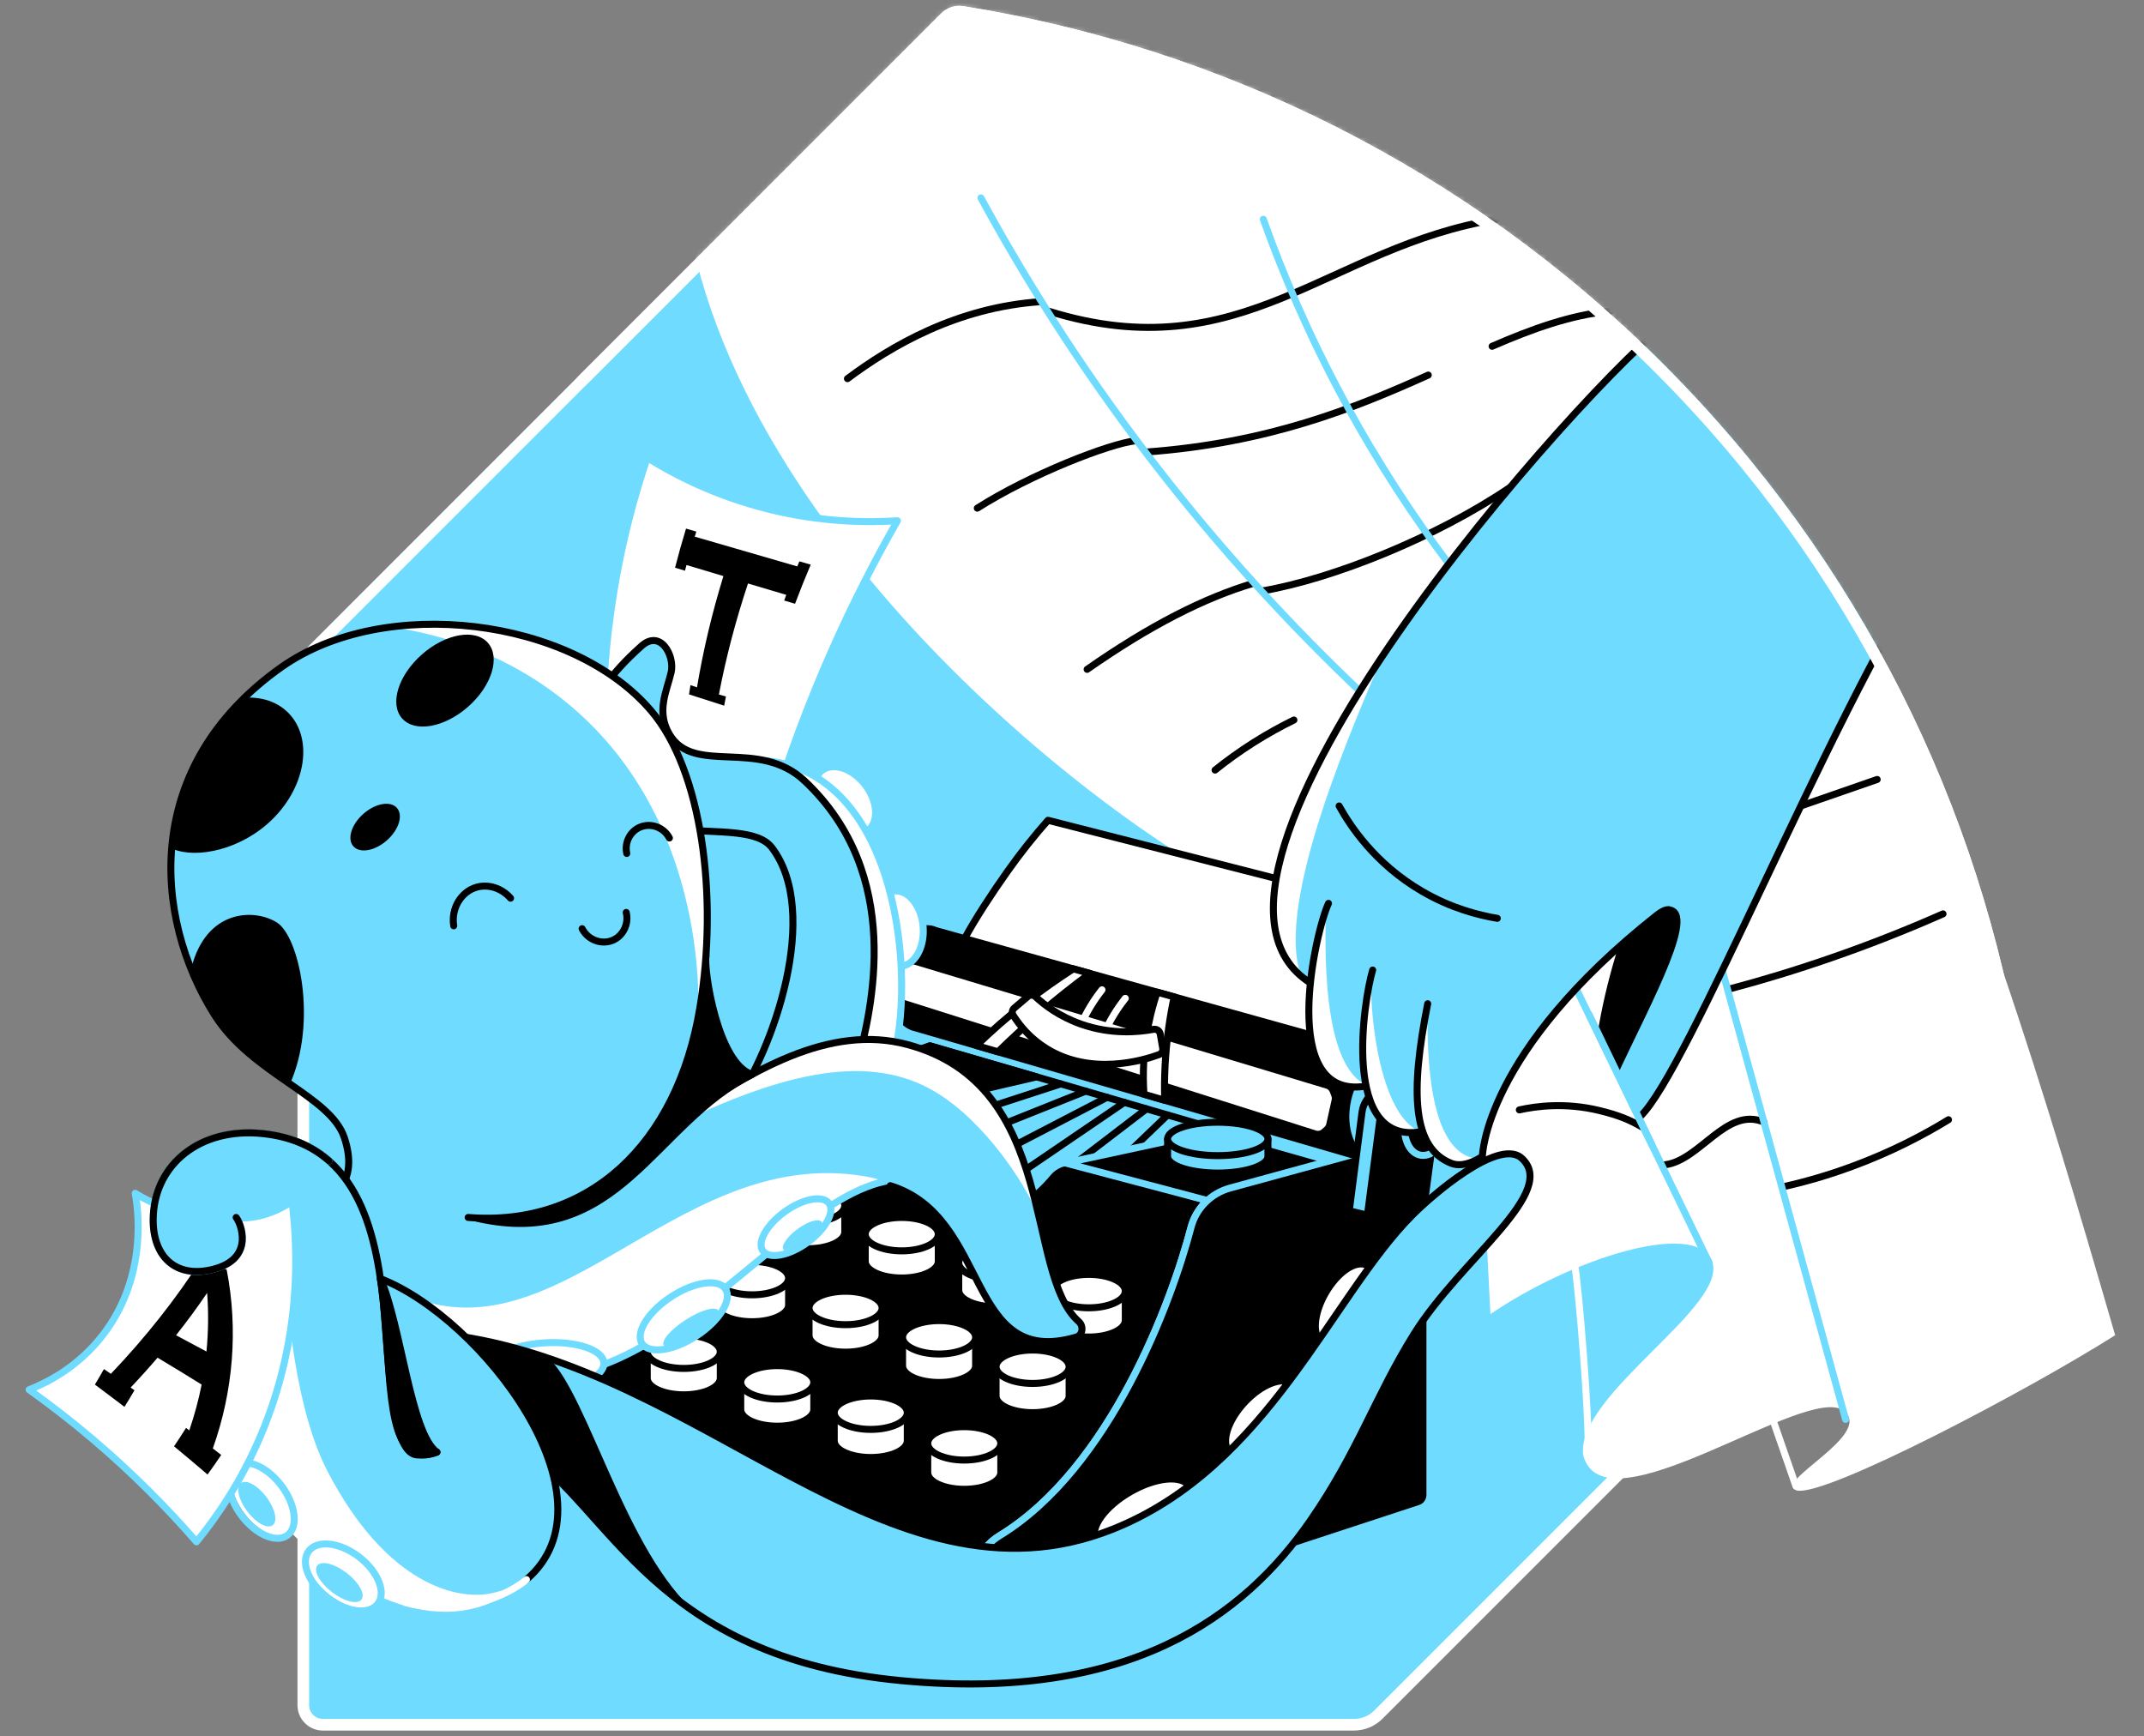 <svg width="368" height="298" viewBox="0 0 368 298" fill="none" xmlns="http://www.w3.org/2000/svg">
<rect x="0" y="0" width="368" height="298" fill="#808080" stroke="none"/>
<path d="M346.011 182.868C338.988 139.046 318.583 96.993 284.825 63.234C251.067 29.476 209.017 9.072 165.191 2.042C164.122 1.871 163.038 2.231 162.269 2.996L53.793 111.475C52.678 112.583 52.06 114.094 52.06 115.663V292.644C52.063 294.5 53.559 296 55.416 296H232.396C233.966 296 235.473 295.374 236.584 294.263L345.06 185.787C345.825 185.022 346.182 183.934 346.011 182.865V182.868Z" fill="#6EDBFF" stroke="white" stroke-width="2" stroke-linecap="round" stroke-linejoin="round"/>
<mask id="mask0_9235_3734" style="mask-type:alpha" maskUnits="userSpaceOnUse" x="51" y="1" width="314" height="296">
<path d="M360.5 234.5C375.5 234.5 336 132.5 329.303 127.335C318.757 104.1 303.929 82.339 284.825 63.234C251.067 29.476 209.017 9.072 165.191 2.042C164.122 1.871 163.038 2.231 162.269 2.996L53.793 111.475C52.678 112.583 52.06 114.094 52.06 115.663V292.644C52.063 294.5 53.559 296 55.416 296H232.396C233.966 296 235.473 295.374 236.584 294.263L352.188 271.905L359.307 258.215C360.073 257.449 360.5 234.5 360.5 234.5Z" fill="#D9D9D9" stroke="white" stroke-width="1.2" stroke-linecap="round" stroke-linejoin="round"/>
</mask>
<g mask="url(#mask0_9235_3734)">
<path d="M117.419 33.678C125.144 94.87 197.967 147.963 218.567 155.035C230.526 169.511 242.485 183.987 254.44 198.459L255.821 225.526C269.776 216.014 290.638 209.404 293.767 216.234C297.276 223.904 270.566 239.177 271.726 249.671C275.232 263.476 310.239 237.167 316.489 242.138C321.68 246.266 303.943 254.453 308.417 255.802C313.43 256.876 347.887 238.75 363.052 229.151C355.903 204.615 339.379 146.467 321.942 112.625C328.011 100.614 345.287 63.252 335.471 39.404C327.507 20.052 306.404 1.259 258.547 -8.26L136.302 -32.569L113.353 34.915L117.419 33.678V33.678Z" fill="white"/>
<path d="M180.051 53.422C213.257 63.724 227.939 42.302 256.999 37.625" stroke="black" stroke-width="1.2" stroke-linecap="round" stroke-linejoin="round"/>
<path d="M145.458 64.986C152.952 59.379 164.226 52.751 178.646 51.769" stroke="black" stroke-width="1.2" stroke-linecap="round" stroke-linejoin="round"/>
<path d="M196.708 77.581C217.749 76.05 232.533 70.044 245.152 64.367" stroke="black" stroke-width="1.2" stroke-linecap="round" stroke-linejoin="round"/>
<path d="M167.743 87.212C176.835 81.416 190.454 76.113 194.981 75.634" stroke="black" stroke-width="1.2" stroke-linecap="round" stroke-linejoin="round"/>
<path d="M216.676 101.418C228.778 99.327 246.421 92.29 259.212 83.628" stroke="black" stroke-width="1.2" stroke-linecap="round" stroke-linejoin="round"/>
<path d="M186.595 114.877C197.362 107.347 206.731 102.597 215.138 100.101" stroke="black" stroke-width="1.2" stroke-linecap="round" stroke-linejoin="round"/>
<path d="M306.271 203.626C309.889 202.811 313.703 201.731 317.968 200.155C324.533 197.732 330.031 194.866 334.446 192.167" stroke="black" stroke-width="1.2" stroke-linecap="round" stroke-linejoin="round"/>
<path d="M285.765 199.896C291.76 199.203 296.319 189.863 302.754 192.569" stroke="black" stroke-width="1.2" stroke-linecap="round" stroke-linejoin="round"/>
<path d="M260.781 190.479C263.63 189.849 268.619 189.164 274.495 190.583C277.917 191.412 279.833 192.247 281.787 193.39" stroke="black" stroke-width="1.2" stroke-linecap="round" stroke-linejoin="round"/>
<path d="M333.506 156.839C327.675 159.415 321.285 161.971 314.36 164.372C308.127 166.532 302.397 168.259 296.776 169.749" stroke="black" stroke-width="1.2" stroke-linecap="round" stroke-linejoin="round"/>
<path d="M136.065 191.331L127.144 190.464L159.608 179.484L230.354 200.06L209.02 208.939L164.408 211.806L152.645 205.356L136.065 191.331Z" fill="#6EDBFF" stroke="black" stroke-width="1.2" stroke-linecap="round" stroke-linejoin="round"/>
<path d="M160.804 203.501L190.014 188.329" stroke="black" stroke-width="1.2" stroke-linecap="round" stroke-linejoin="round"/>
<path d="M153.058 200.574L186.358 187.266" stroke="black" stroke-width="1.2" stroke-linecap="round" stroke-linejoin="round"/>
<path d="M152.499 195.645L182.069 186.018" stroke="black" stroke-width="1.2" stroke-linecap="round" stroke-linejoin="round"/>
<path d="M151.764 190.912L177.926 184.812L159.609 179.484L151.764 182.403V190.912Z" fill="black" stroke="black" stroke-width="1.2" stroke-linecap="round" stroke-linejoin="round"/>
<path d="M166.988 206.902L192.989 189.192" stroke="black" stroke-width="1.2" stroke-linecap="round" stroke-linejoin="round"/>
<path d="M172.256 209.072L196.789 190.3" stroke="black" stroke-width="1.2" stroke-linecap="round" stroke-linejoin="round"/>
<path d="M200.411 191.353L190.015 201.326" stroke="black" stroke-width="1.2" stroke-linecap="round" stroke-linejoin="round"/>
<path d="M233.903 180.089V154.567L179.876 140.776C177.629 143.318 175.269 146.237 172.923 149.554C170.204 153.396 167.376 157.71 165.568 161.079" fill="white"/>
<path d="M233.903 180.089V154.567L179.876 140.776C177.629 143.318 175.269 146.237 172.923 149.554C170.204 153.396 167.376 157.71 165.568 161.079" stroke="black" stroke-width="1.2" stroke-linecap="round" stroke-linejoin="round"/>
<path d="M171.55 263.57C190.517 252.02 201.075 223.481 204.423 210.659C204.895 208.845 205.888 207.251 207.234 206.034L185.351 199.626C183.358 199.043 181.208 199.7 179.876 201.294C174.224 208.048 166.705 210.344 159.947 206.558C154.365 203.43 153.718 197.557 154.057 190.468C142.511 187.087 138.491 186.157 127.147 190.468L91.966 239.582L167.453 268.772C168.145 266.636 169.578 264.776 171.55 263.573V263.57Z" fill="black" stroke="#6EDBFF" stroke-width="1.2" stroke-linecap="round" stroke-linejoin="round"/>
<path d="M161.447 247.71H159.241V252.726C159.241 254.31 162.048 255.593 165.509 255.593C168.97 255.593 171.777 254.31 171.777 252.726V247.71H161.447Z" fill="white" stroke="black" stroke-width="1.2" stroke-linecap="round" stroke-linejoin="round"/>
<path d="M152.645 241.894L143.192 242.446V247.27C143.192 248.854 145.999 250.136 149.46 250.136C152.921 250.136 155.728 248.854 155.728 247.27V242.446L152.645 241.894Z" fill="white" stroke="black" stroke-width="1.2" stroke-linecap="round" stroke-linejoin="round"/>
<path d="M127.144 237.233V241.893C127.144 243.477 129.951 244.76 133.411 244.76C136.872 244.76 139.679 243.477 139.679 241.893V237.233H127.144Z" fill="white" stroke="black" stroke-width="1.2" stroke-linecap="round" stroke-linejoin="round"/>
<path d="M118.572 232.165L111.095 231.979V236.513C111.095 238.097 113.902 239.38 117.363 239.38C120.823 239.38 123.63 238.097 123.63 236.513V231.979L118.572 232.165Z" fill="white" stroke="black" stroke-width="1.2" stroke-linecap="round" stroke-linejoin="round"/>
<path d="M165.509 250.577C168.971 250.577 171.777 249.293 171.777 247.71C171.777 246.127 168.971 244.844 165.509 244.844C162.047 244.844 159.241 246.127 159.241 247.71C159.241 249.293 162.047 250.577 165.509 250.577Z" fill="white" stroke="black" stroke-width="1.2" stroke-linecap="round" stroke-linejoin="round"/>
<path d="M149.46 245.312C152.922 245.312 155.728 244.029 155.728 242.446C155.728 240.862 152.922 239.579 149.46 239.579C145.999 239.579 143.192 240.862 143.192 242.446C143.192 244.029 145.999 245.312 149.46 245.312Z" fill="white" stroke="black" stroke-width="1.2" stroke-linecap="round" stroke-linejoin="round"/>
<path d="M133.411 240.1C136.873 240.1 139.679 238.817 139.679 237.234C139.679 235.651 136.873 234.367 133.411 234.367C129.95 234.367 127.144 235.651 127.144 237.234C127.144 238.817 129.95 240.1 133.411 240.1Z" fill="white" stroke="black" stroke-width="1.2" stroke-linecap="round" stroke-linejoin="round"/>
<path d="M117.363 234.849C120.824 234.849 123.63 233.566 123.63 231.983C123.63 230.4 120.824 229.116 117.363 229.116C113.901 229.116 111.095 230.4 111.095 231.983C111.095 233.566 113.901 234.849 117.363 234.849Z" fill="white" stroke="black" stroke-width="1.2" stroke-linecap="round" stroke-linejoin="round"/>
<path d="M173.175 234.56H170.969V239.576C170.969 241.159 173.776 242.442 177.237 242.442C180.698 242.442 183.505 241.159 183.505 239.576V234.56H173.175V234.56Z" fill="white" stroke="black" stroke-width="1.2" stroke-linecap="round" stroke-linejoin="round"/>
<path d="M164.373 229.019L154.92 229.571V234.395C154.92 235.979 157.727 237.261 161.188 237.261C164.649 237.261 167.456 235.979 167.456 234.395V229.571L164.373 229.019Z" fill="white" stroke="black" stroke-width="1.2" stroke-linecap="round" stroke-linejoin="round"/>
<path d="M138.868 224.53V229.19C138.868 230.774 141.675 232.057 145.136 232.057C148.597 232.057 151.404 230.774 151.404 229.19V224.53H138.868Z" fill="white" stroke="black" stroke-width="1.2" stroke-linecap="round" stroke-linejoin="round"/>
<path d="M130.297 219.619L122.819 219.434V223.968C122.819 225.551 125.626 226.834 129.087 226.834C132.548 226.834 135.355 225.551 135.355 223.968V219.434L130.297 219.619Z" fill="white" stroke="black" stroke-width="1.2" stroke-linecap="round" stroke-linejoin="round"/>
<path d="M177.237 237.426C180.699 237.426 183.505 236.143 183.505 234.56C183.505 232.977 180.699 231.693 177.237 231.693C173.775 231.693 170.969 232.977 170.969 234.56C170.969 236.143 173.775 237.426 177.237 237.426Z" fill="white" stroke="black" stroke-width="1.2" stroke-linecap="round" stroke-linejoin="round"/>
<path d="M161.188 232.375C164.65 232.375 167.456 231.091 167.456 229.508C167.456 227.925 164.65 226.642 161.188 226.642C157.727 226.642 154.92 227.925 154.92 229.508C154.92 231.091 157.727 232.375 161.188 232.375Z" fill="white" stroke="black" stroke-width="1.2" stroke-linecap="round" stroke-linejoin="round"/>
<path d="M145.136 227.34C148.598 227.34 151.404 226.057 151.404 224.474C151.404 222.891 148.598 221.607 145.136 221.607C141.674 221.607 138.868 222.891 138.868 224.474C138.868 226.057 141.674 227.34 145.136 227.34Z" fill="white" stroke="black" stroke-width="1.2" stroke-linecap="round" stroke-linejoin="round"/>
<path d="M129.087 222.216C132.549 222.216 135.355 220.933 135.355 219.35C135.355 217.767 132.549 216.483 129.087 216.483C125.626 216.483 122.819 217.767 122.819 219.35C122.819 220.933 125.626 222.216 129.087 222.216Z" fill="white" stroke="black" stroke-width="1.2" stroke-linecap="round" stroke-linejoin="round"/>
<path d="M182.817 221.58H180.611V226.596C180.611 228.18 183.418 229.463 186.879 229.463C190.339 229.463 193.146 228.18 193.146 226.596V221.58H182.817V221.58Z" fill="white" stroke="black" stroke-width="1.2" stroke-linecap="round" stroke-linejoin="round"/>
<path d="M174.014 216.035L164.562 216.587V221.412C164.562 222.995 167.369 224.278 170.829 224.278C174.29 224.278 177.097 222.995 177.097 221.412V216.587L174.014 216.035Z" fill="white" stroke="black" stroke-width="1.2" stroke-linecap="round" stroke-linejoin="round"/>
<path d="M148.513 211.806V216.465C148.513 218.049 151.32 219.332 154.781 219.332C158.241 219.332 161.048 218.049 161.048 216.465V211.806H148.513Z" fill="white" stroke="black" stroke-width="1.2" stroke-linecap="round" stroke-linejoin="round"/>
<path d="M139.938 207.087L132.46 206.901V211.435C132.46 213.019 135.268 214.302 138.728 214.302C142.189 214.302 144.996 213.019 144.996 211.435V206.901L139.938 207.087Z" fill="white" stroke="black" stroke-width="1.2" stroke-linecap="round" stroke-linejoin="round"/>
<path d="M186.879 224.446C190.34 224.446 193.146 223.162 193.146 221.579C193.146 219.996 190.34 218.713 186.879 218.713C183.417 218.713 180.611 219.996 180.611 221.579C180.611 223.162 183.417 224.446 186.879 224.446Z" fill="white" stroke="black" stroke-width="1.2" stroke-linecap="round" stroke-linejoin="round"/>
<path d="M170.829 219.563C174.291 219.563 177.097 218.28 177.097 216.697C177.097 215.113 174.291 213.83 170.829 213.83C167.368 213.83 164.562 215.113 164.562 216.697C164.562 218.28 167.368 219.563 170.829 219.563Z" fill="white" stroke="black" stroke-width="1.2" stroke-linecap="round" stroke-linejoin="round"/>
<path d="M154.781 214.672C158.242 214.672 161.048 213.389 161.048 211.806C161.048 210.223 158.242 208.939 154.781 208.939C151.319 208.939 148.513 210.223 148.513 211.806C148.513 213.389 151.319 214.672 154.781 214.672Z" fill="white" stroke="black" stroke-width="1.2" stroke-linecap="round" stroke-linejoin="round"/>
<path d="M138.728 209.767C142.19 209.767 144.996 208.484 144.996 206.901C144.996 205.318 142.19 204.034 138.728 204.034C135.267 204.034 132.46 205.318 132.46 206.901C132.46 208.484 135.267 209.767 138.728 209.767Z" fill="white" stroke="black" stroke-width="1.2" stroke-linecap="round" stroke-linejoin="round"/>
<path d="M207.23 206.034L182.904 199.602L209.419 193.876L228.226 199.217L207.23 206.034Z" fill="black" stroke="#6EDBFF" stroke-width="1.2" stroke-linecap="round" stroke-linejoin="round"/>
<path d="M166.988 284.062L243.778 258.851C244.767 258.526 245.435 257.603 245.435 256.565V197.666C245.435 196.079 243.925 194.925 242.394 195.345L211.128 203.895C207.846 204.794 205.287 207.366 204.427 210.656C201.078 223.478 190.521 252.021 171.553 263.567C168.718 265.294 166.991 268.377 166.991 271.695V284.055L166.988 284.062Z" fill="black" stroke="#6EDBFF" stroke-width="1.2" stroke-linecap="round" stroke-linejoin="round"/>
<path d="M235.678 199.224L238.482 181.365L160.583 159.695C160.248 159.541 159.891 159.436 159.517 159.398C156.588 159.087 153.746 162.649 153.162 167.344C152.634 171.573 154.123 175.289 156.563 176.219V176.23L156.692 176.268C156.78 176.3 156.871 176.324 156.962 176.349L235.675 199.228L235.678 199.224Z" fill="black" stroke="black" stroke-width="1.2" stroke-linecap="round" stroke-linejoin="round"/>
<path d="M154.955 165.365C154.599 168.218 152.879 170.364 151.121 170.161C149.366 169.959 148.23 167.498 148.576 164.656C148.925 161.81 150.635 159.65 152.397 159.839C154.165 160.027 155.312 162.506 154.955 165.365Z" fill="black" stroke="black" stroke-width="1.2" stroke-linecap="round" stroke-linejoin="round"/>
<path d="M243.047 191.059C242.261 196.001 238.954 199.651 235.678 199.225C232.417 198.802 230.396 194.498 231.158 189.597C231.92 184.675 235.196 180.984 238.485 181.365C241.792 181.749 243.841 186.098 243.051 191.059H243.047Z" fill="#6EDBFF" stroke="black" stroke-width="1.2" stroke-linecap="round" stroke-linejoin="round"/>
<path d="M154.005 164.04L227.771 186.241C228.25 186.384 228.635 186.741 228.816 187.209L229.086 187.905C229.201 188.205 229.225 188.531 229.159 188.845L228.236 193.005C228.163 193.334 227.988 193.634 227.74 193.858L227.299 194.257C226.869 194.645 226.268 194.774 225.719 194.599L153.337 171.643C153.113 170.549 152.924 168.937 153.208 167.028C153.382 165.836 153.694 164.83 154.008 164.036L154.005 164.04Z" fill="white" stroke="black" stroke-width="1.2" stroke-linecap="round" stroke-linejoin="round"/>
<path d="M189.147 169.871C188.518 170.668 187.853 171.598 187.207 172.657C186.529 173.769 185.997 174.821 185.574 175.768" stroke="white" stroke-width="1.2" stroke-linecap="round" stroke-linejoin="round"/>
<path d="M193.149 171.336C192.513 172.136 191.845 173.066 191.195 174.129C190.615 175.076 190.139 175.982 189.751 176.81" stroke="white" stroke-width="1.2" stroke-linecap="round" stroke-linejoin="round"/>
<path d="M167.603 179.438C170.026 177.082 172.84 174.579 176.084 172.045C178.894 169.85 181.635 167.934 184.229 166.273C185.179 166.539 186.134 166.805 187.088 167.067C184.306 169.119 181.418 171.398 178.478 173.922C175.86 176.17 173.472 178.379 171.305 180.511C170.071 180.151 168.837 179.795 167.607 179.438H167.603Z" fill="white" stroke="black" stroke-width="1.2" stroke-linecap="round" stroke-linejoin="round"/>
<path d="M198.614 170.272C198.065 171.912 197.558 173.723 197.156 175.691C196.208 180.337 196.125 184.472 196.352 187.793C197.537 188.136 198.722 188.482 199.907 188.828C199.802 185.126 199.959 180.945 200.596 176.393C200.854 174.537 201.172 172.768 201.532 171.087C200.557 170.814 199.585 170.545 198.614 170.276V170.272Z" fill="white" stroke="black" stroke-width="1.2" stroke-linecap="round" stroke-linejoin="round"/>
<path d="M176.402 171.028C176.786 170.703 177.356 170.707 177.72 171.046C179.286 172.497 181.873 174.475 185.575 175.772C190.745 177.586 195.408 177.132 197.967 176.657C198.523 176.552 199.047 176.908 199.141 177.44C199.285 178.268 199.428 179.093 199.575 179.922C199.655 180.376 199.386 180.827 198.932 180.995C196.139 182.019 187.26 184.658 179.649 179.974C176.793 178.216 174.986 175.964 173.888 174.217C173.64 173.825 173.731 173.311 174.091 173.004C174.86 172.346 175.633 171.693 176.405 171.032L176.402 171.028Z" fill="white" stroke="black" stroke-width="1.2" stroke-linecap="round" stroke-linejoin="round"/>
<path d="M243.264 191.213L246.791 184.071L243.638 183.386H243.635C243.379 183.291 243.072 183.291 242.792 183.449L236.419 187.063C234.958 187.892 233.983 189.293 233.78 190.86L231.588 207.8L234.703 208.541L235.07 207.796H241.062L243.261 191.213H243.264Z" fill="#6EDBFF" stroke="black" stroke-width="1.2" stroke-linecap="round" stroke-linejoin="round"/>
<path d="M234.707 208.541L236.923 191.569C237.129 189.999 238.108 188.598 239.576 187.766L245.98 184.148C246.644 183.774 247.473 184.256 247.379 184.962L244.222 208.537H234.707V208.541Z" fill="black" stroke="black" stroke-width="1.2" stroke-linecap="round" stroke-linejoin="round"/>
<path d="M248.49 193.286C248.004 196.302 245.97 198.533 243.953 198.274C241.943 198.015 240.702 195.38 241.177 192.377C241.656 189.367 243.677 187.119 245.701 187.364C247.728 187.609 248.98 190.262 248.49 193.286Z" fill="black" stroke="#6EDBFF" stroke-width="1.2" stroke-linecap="round" stroke-linejoin="round"/>
<path d="M200.41 195.463V198.455C200.41 200.039 204.266 201.322 209.02 201.322C213.774 201.322 217.63 200.039 217.63 198.455V195.463H200.41Z" fill="#6EDBFF" stroke="black" stroke-width="1.2" stroke-linecap="round" stroke-linejoin="round"/>
<path d="M209.02 198.33C213.775 198.33 217.63 197.046 217.63 195.463C217.63 193.88 213.775 192.597 209.02 192.597C204.265 192.597 200.41 193.88 200.41 195.463C200.41 197.046 204.265 198.33 209.02 198.33Z" fill="#6EDBFF" stroke="black" stroke-width="1.2" stroke-linecap="round" stroke-linejoin="round"/>
<path d="M168.369 33.961C175.636 47.322 185.022 62.447 197.093 78.234C209.552 94.528 222.094 107.892 233.392 118.613" stroke="#6EDBFF" stroke-width="1.2" stroke-linecap="round" stroke-linejoin="round"/>
<path d="M216.836 37.628C220.133 46.86 224.583 57.41 230.655 68.649C236.612 79.678 242.869 89.036 248.679 96.758" stroke="#6EDBFF" stroke-width="1.2" stroke-linecap="round" stroke-linejoin="round"/>
<path d="M293.382 216.787L270.517 169.623" stroke="#6EDBFF" stroke-width="1.2" stroke-linecap="round" stroke-linejoin="round"/>
<path d="M270.29 217.144C270.94 220.611 272.852 243.536 272.565 249.287" stroke="white" stroke-width="1.2" stroke-linecap="round" stroke-linejoin="round"/>
<path d="M308.215 254.925L304.513 244.271" stroke="white" stroke-width="1.2" stroke-linecap="round" stroke-linejoin="round"/>
<path d="M295.623 166.55L316.783 243.602" stroke="#6EDBFF" stroke-width="1.2" stroke-linecap="round" stroke-linejoin="round"/>
<path d="M256.107 59.431C263.001 56.438 269.506 54.082 276.442 53.369" stroke="black" stroke-width="1.2" stroke-linecap="round" stroke-linejoin="round"/>
<path d="M208.555 132.163C210.464 130.628 212.67 129.017 215.18 127.43C217.616 125.888 219.944 124.619 222.091 123.57" stroke="black" stroke-width="1.2" stroke-linecap="round" stroke-linejoin="round"/>
<path d="M322.204 133.771L309.092 138.318" stroke="black" stroke-width="1.2" stroke-linecap="round" stroke-linejoin="round"/>
<path d="M281.501 191.646C289.684 183.92 313.385 124.437 331.252 96.377L280.62 156.192C278.659 161.236 276.764 167.239 275.401 174.101C275.135 175.436 274.911 176.736 274.705 178.019L281.501 191.646V191.646Z" fill="#6EDBFF"/>
<path d="M224.915 168.693C196.366 150.637 272.468 65.254 287.237 54.491L331.255 96.377" fill="#6EDBFF"/>
<path d="M228.027 155.035C225.677 160.062 219.099 189.409 234.843 186.329C238.734 180.064 241.16 173.881 245.051 167.616" fill="#6EDBFF"/>
<path d="M235.606 166.48C234.018 171.748 229.848 198.451 245.516 193.851C248.26 182.969 251.004 172.09 253.745 161.208" fill="#6EDBFF"/>
<path d="M277.425 183.469C282.937 171.727 291.925 155.216 285.766 156.192C283.416 157.964 281.071 159.736 278.722 161.505C277.47 165.302 276.317 169.503 275.401 174.1C275.135 175.436 274.911 176.736 274.705 178.019L277.421 183.469H277.425Z" fill="black" stroke="black" stroke-width="1.2" stroke-linecap="round" stroke-linejoin="round"/>
<path d="M237.308 112.565C222.074 135.343 212.191 158.15 223.36 167.553C218.564 155.038 232.879 123.157 237.308 112.565Z" fill="white"/>
<path d="M227.565 156.192C224.971 163.467 220.046 189.223 234.843 186.329C226.695 183.26 227.485 161.779 227.565 156.192Z" fill="white"/>
<path d="M243.813 194.239C236.416 191.348 234.847 171.685 235.469 166.955C233.868 172.922 230.544 196.389 243.813 194.239Z" fill="white"/>
<path d="M245.051 172.262C242.044 187.409 242.38 197.015 249.116 199.654C251.493 200.587 254.44 198.458 254.44 198.458C254.44 198.458 255.674 178.505 285.765 156.192L331.255 96.377L290.838 95.335L232.008 159.125L237.308 166.553" fill="#6EDBFF"/>
<path d="M244.915 172.958C242.059 187.703 242.482 197.057 249.117 199.658C250.781 200.312 252.721 199.466 253.734 198.9C243.821 198.008 245.264 175.304 244.915 172.958Z" fill="white"/>
<path d="M331.251 96.377C313.381 124.437 289.684 183.92 281.5 191.646" stroke="black" stroke-width="1.2" stroke-linecap="round" stroke-linejoin="round"/>
<path d="M287.237 54.491C272.471 65.254 196.37 150.637 224.916 168.693" stroke="black" stroke-width="1.2" stroke-linecap="round" stroke-linejoin="round"/>
<path d="M228.026 155.035C225.702 160.01 219.235 188.811 234.368 186.413" stroke="black" stroke-width="1.2" stroke-linecap="round" stroke-linejoin="round"/>
<path d="M235.606 166.48C234.068 171.584 230.107 196.806 244.104 194.191" stroke="black" stroke-width="1.2" stroke-linecap="round" stroke-linejoin="round"/>
<path d="M245.051 172.261C242.045 187.408 242.38 197.015 249.117 199.654C251.494 200.587 254.44 198.458 254.44 198.458C254.44 198.458 254.731 180.494 284.346 157.087C284.874 156.671 285.989 155.895 286.601 156.181" stroke="black" stroke-width="1.2" stroke-linecap="round" stroke-linejoin="round"/>
<path d="M229.848 138.318C231.683 141.632 235.959 148.236 244.104 152.976C249.082 155.874 253.776 157.069 257.003 157.604" stroke="black" stroke-width="1.2" stroke-linecap="round" stroke-linejoin="round"/>
</g>
<path d="M103.45 125.958C103.408 118.963 103.863 110.643 105.39 101.39C106.841 92.605 108.939 84.939 111.095 78.56C115.689 81.426 122.719 85.097 131.912 87.383C140.914 89.624 148.688 89.718 154.033 89.372C150.24 96.007 146.374 103.484 142.693 111.8C138.589 121.074 135.398 129.842 132.902 137.829C123.082 133.872 113.266 129.915 103.447 125.958H103.45Z" fill="white" stroke="#6EDBFF" stroke-width="1.2" stroke-linecap="round" stroke-linejoin="round"/>
<path d="M148.948 142.563C150.889 141.083 150.699 137.571 148.525 134.719C146.35 131.866 143.014 130.753 141.073 132.232C139.132 133.712 139.322 137.224 141.497 140.076C143.672 142.929 147.008 144.042 148.948 142.563Z" fill="white" stroke="#6EDBFF" stroke-width="1.2" stroke-linecap="round" stroke-linejoin="round"/>
<path d="M154.58 165.849C157.012 165.646 158.741 162.584 158.443 159.009C158.145 155.434 155.931 152.701 153.499 152.904C151.068 153.107 149.338 156.169 149.636 159.744C149.935 163.319 152.148 166.052 154.58 165.849Z" fill="white" stroke="#6EDBFF" stroke-width="1.2" stroke-linecap="round" stroke-linejoin="round"/>
<path d="M129.238 132.656L131.332 130.541C154.12 132.555 157.532 167.998 153.065 182.704C149.579 183.214 146.091 183.725 142.605 184.239L138.099 152.092L129.238 132.659V132.656Z" fill="white" stroke="#6EDBFF" stroke-width="1.2" stroke-linecap="round" stroke-linejoin="round"/>
<path d="M125.805 189.926C132.835 180.089 140.942 156.584 132.489 145.478C127.703 139.189 106.093 147.985 100.514 132.02C98.975 127.615 99.85 120.022 109.9 111.056C113.315 107.728 115.874 112.552 115.192 115.422C114.43 118.638 112.591 122.109 114.909 126.024C119.132 133.156 130.203 126.587 138.086 134.002C155.26 150.152 149.632 173.234 147.125 182.704C141.113 184.745 131.814 187.885 125.802 189.926H125.805Z" fill="#6EDBFF" stroke="black" stroke-width="1.2" stroke-linecap="round" stroke-linejoin="round"/>
<path d="M137.208 96.335C137.086 96.626 136.967 96.919 136.848 97.209C130.947 95.503 125.081 93.801 119.247 92.102C119.338 91.812 119.429 91.522 119.52 91.232C118.929 91.06 118.338 90.889 117.751 90.718C117.069 92.951 116.44 95.189 115.867 97.43C116.437 97.601 117.003 97.772 117.573 97.943C117.66 97.618 117.747 97.293 117.835 96.968C119.943 97.601 122.054 98.234 124.169 98.866C122.197 105.27 120.698 111.58 119.635 117.963C119.401 117.886 118.744 117.659 118.513 117.586C118.429 118.114 118.345 118.642 118.265 119.169C119.978 119.732 122.578 120.547 124.298 121.11C124.396 120.585 124.494 120.061 124.599 119.536C124.351 119.456 123.641 119.271 123.393 119.19C124.613 112.825 126.263 106.529 128.388 100.135C130.573 100.785 132.761 101.439 134.953 102.089C134.834 102.414 134.712 102.74 134.597 103.061C135.219 103.246 135.841 103.432 136.463 103.617C137.306 101.376 138.201 99.139 139.155 96.902C138.508 96.716 137.858 96.531 137.212 96.342L137.208 96.335Z" fill="black"/>
<path d="M153.008 202.549L133.411 195.645L91.963 204.8L67.091 220.863C100.992 262.902 130.199 205.677 153.008 202.549V202.549Z" fill="white" stroke="#6EDBFF" stroke-width="1.2" stroke-linecap="round" stroke-linejoin="round"/>
<path d="M65.892 220.157C93.973 237.426 114.86 196.166 148.408 201.874C172.825 206.031 163.548 235.681 184.728 229.466C185.861 229.134 186.043 227.582 185.155 226.799C175.741 218.51 181.869 186.192 155.703 179.25C142.57 175.765 129.087 183.315 114.279 193.869C103.845 195.662 93.413 197.459 82.979 199.252" fill="#6EDBFF"/>
<path d="M177.926 207.118C175.143 195.707 170.794 183.263 155.703 179.257C142.57 175.771 129.087 183.322 114.279 193.876C135.355 183.322 149.694 180.931 160.531 187.388C169.277 192.596 176.241 203.79 177.726 207.645C177.793 207.471 177.863 207.296 177.929 207.118H177.926Z" fill="white"/>
<path d="M152.802 203.485C170.137 208.816 165.652 235.065 184.725 229.469C185.858 229.137 186.039 227.584 185.151 226.801C175.737 218.513 181.865 186.195 155.7 179.253C142.567 175.768 129.084 183.318 114.276 193.872" stroke="black" stroke-width="1.2" stroke-linecap="round" stroke-linejoin="round"/>
<path d="M119.559 229.255C123.51 226.665 125.732 223.068 124.521 221.221C123.311 219.374 119.126 219.975 115.175 222.565C111.224 225.155 109.002 228.751 110.213 230.599C111.423 232.446 115.608 231.844 119.559 229.255Z" fill="white" stroke="#6EDBFF" stroke-width="1.2" stroke-linecap="round" stroke-linejoin="round"/>
<path d="M119.501 229.298C122.08 227.64 123.768 225.67 123.272 224.897C122.775 224.124 120.281 224.841 117.702 226.499C115.123 228.156 113.435 230.127 113.932 230.9C114.429 231.673 116.922 230.956 119.501 229.298Z" fill="#6EDBFF"/>
<path d="M93.893 238.65C99.432 238.285 103.801 236.158 103.652 233.898C103.503 231.638 98.893 230.102 93.354 230.467C87.816 230.832 83.446 232.96 83.595 235.22C83.744 237.479 88.355 239.015 93.893 238.65Z" fill="white" stroke="#6EDBFF" stroke-width="1.2" stroke-linecap="round" stroke-linejoin="round"/>
<path d="M138.536 213.272C141.671 211.021 143.356 208.003 142.3 206.532C141.244 205.061 137.846 205.694 134.711 207.945C131.576 210.196 129.891 213.213 130.948 214.684C132.004 216.155 135.401 215.523 138.536 213.272Z" fill="white" stroke="#6EDBFF" stroke-width="1.2" stroke-linecap="round" stroke-linejoin="round"/>
<path d="M138.592 213.227C140.396 211.907 141.481 210.32 141.014 209.683C140.548 209.046 138.707 209.599 136.903 210.92C135.099 212.24 134.015 213.827 134.481 214.464C134.947 215.102 136.788 214.548 138.592 213.227Z" fill="#6EDBFF"/>
<path d="M198.2 263.342C202.38 260.929 204.892 257.455 203.811 255.582C202.73 253.709 198.465 254.148 194.285 256.561C190.105 258.974 187.593 262.449 188.674 264.321C189.756 266.194 194.021 265.756 198.2 263.342Z" fill="white"/>
<path d="M219.348 246.047C222.146 243.024 223.224 239.47 221.755 238.11C220.286 236.75 216.826 238.099 214.027 241.122C211.228 244.146 210.151 247.699 211.62 249.059C213.089 250.419 216.549 249.071 219.348 246.047Z" fill="white"/>
<path d="M233.964 225.618C235.929 222.216 236.194 218.691 234.558 217.746C232.921 216.801 230.001 218.793 228.037 222.196C226.072 225.598 225.807 229.123 227.444 230.068C229.081 231.013 232 229.02 233.964 225.618Z" fill="white"/>
<path d="M89.645 248.794C105.005 259.033 112.182 284.464 154.777 288.439C193.807 292.081 213.46 277.518 224.95 260.893C233.098 249.105 235.944 239.813 242.649 229.019C250.731 216.011 268.003 204.36 260.97 198.588C256.88 195.645 246.05 204.902 242.425 208.541C228.484 222.524 217.721 251.786 190.975 262.448C152.41 277.826 120.844 234.367 76.63 229.019C80.969 235.612 85.307 242.204 89.645 248.794V248.794Z" fill="#6EDBFF" stroke="black" stroke-width="1.2" stroke-linecap="round" stroke-linejoin="round"/>
<path d="M89.645 248.793C99.269 255.208 105.683 267.59 119.607 276.916C107.477 266.583 100.954 239.39 94.221 233.14C88.561 231.213 82.716 229.752 76.63 229.015C80.969 235.608 85.307 242.2 89.645 248.79V248.793Z" fill="black"/>
<path d="M107.603 178.397L121.169 164.044C120.774 166.459 123.169 182.512 129.091 184.403C112.343 192.597 106.274 214.676 81.825 209.072C90.418 198.847 99.014 188.622 107.606 178.397H107.603Z" fill="black" stroke="black" stroke-width="1.2" stroke-linecap="round" stroke-linejoin="round"/>
<path d="M57.974 204.479C60.183 201.983 60.295 198.868 59.106 195.257C56.722 188.004 43.187 184.351 36.748 174.07C26.292 157.378 24.24 131.52 48.284 114.506C65.892 102.047 98.122 105.907 111.804 122.032C120.449 132.219 123.337 153.683 120.131 172.934C116.205 196.502 100.954 210.603 80.353 208.939" fill="#6EDBFF"/>
<path d="M77.878 158.888C77.403 155.864 79.161 153.05 81.752 152.281C83.797 151.672 86.114 152.41 87.635 154.147" stroke="black" stroke-width="1.2" stroke-linecap="round" stroke-linejoin="round"/>
<path d="M99.915 159.381C100.957 161.391 103.373 162.202 105.285 161.321C106.994 160.531 107.956 158.538 107.487 156.588" stroke="black" stroke-width="1.2" stroke-linecap="round" stroke-linejoin="round"/>
<path d="M111.805 122.033C102.216 110.735 83.521 105.467 67.129 107.61C73.736 108.55 85.912 111.294 97.252 120.572C120.939 139.952 120.009 170.704 119.824 174.668C119.824 174.668 119.824 174.661 119.824 174.657C123.501 154.976 120.708 132.524 111.805 122.029V122.033Z" fill="white"/>
<path d="M107.578 146.471C107.162 144.58 108.155 142.671 109.875 141.951C111.717 141.182 113.93 141.972 114.895 143.817" stroke="black" stroke-width="1.2" stroke-linecap="round" stroke-linejoin="round"/>
<path d="M80.334 121.301C84.403 117.722 85.93 112.807 83.746 110.324C81.561 107.841 76.492 108.73 72.423 112.31C68.355 115.889 66.827 120.804 69.011 123.287C71.196 125.77 76.265 124.881 80.334 121.301Z" fill="black"/>
<path d="M47.557 158.342C43.753 155.892 35.315 155.944 32.801 166.32C33.906 169.057 35.241 171.657 36.751 174.07C40.852 180.624 48.084 184.424 49.773 186.021C54.517 175.352 51.364 160.789 47.56 158.342H47.557Z" fill="black"/>
<path d="M66.397 144.231C68.462 142.413 69.237 139.918 68.128 138.657C67.019 137.396 64.445 137.847 62.379 139.664C60.314 141.481 59.538 143.976 60.648 145.237C61.757 146.499 64.331 146.048 66.397 144.231Z" fill="black"/>
<path d="M41.964 119.74C33.486 127.958 30.183 137.239 29.641 145.688C33.77 147.436 41.526 145.835 46.861 140.497C52.601 134.757 53.761 126.616 49.458 122.309C47.539 120.39 44.855 119.565 41.964 119.74V119.74Z" fill="black"/>
<path d="M57.974 204.479C60.183 201.983 60.295 198.868 59.106 195.257C56.722 188.004 43.187 184.351 36.748 174.07C26.292 157.378 24.24 131.52 48.284 114.506C65.892 102.047 98.122 105.907 111.804 122.032C120.449 132.219 123.337 153.683 120.131 172.934C116.205 196.502 100.954 210.603 80.353 208.939" stroke="black" stroke-width="1.2" stroke-linecap="round" stroke-linejoin="round"/>
<path d="M39.422 249.724C51.72 268.916 68.577 279.501 81.728 275.932C84.223 275.254 87.226 273.894 90.358 271.087C76.18 253.912 62.005 236.738 47.826 219.563L39.422 249.721V249.724Z" fill="white"/>
<path d="M65.294 219.437C82.591 226.107 106.76 257.565 90.362 271.09C89.03 272.188 87.115 272.719 85.031 273.285C78.735 274.998 66.308 271.985 56.191 252.454C51.196 242.817 48.714 225.918 48.56 206.902C45.641 208.538 43.212 208.936 40.538 208.936C41.237 209.754 43.939 216.004 36.525 217.847C29.628 219.563 25.614 214.984 26.394 207.639C27.285 199.194 35.105 193.069 46.148 194.677C77.396 199.222 58.303 255.104 75.002 249.21" fill="#6EDBFF"/>
<path d="M48.556 206.902C45.638 208.538 43.208 208.936 40.534 208.936C41.233 209.754 43.935 216.004 36.521 217.847C29.624 219.563 25.611 214.984 26.39 207.639C27.282 199.194 35.101 193.069 46.144 194.677C77.392 199.222 58.299 255.104 74.998 249.21" stroke="black" stroke-width="1.2" stroke-linecap="round" stroke-linejoin="round"/>
<path d="M65.294 219.438C82.591 226.107 106.585 257.191 90.362 271.09" stroke="black" stroke-width="1.2" stroke-linecap="round" stroke-linejoin="round"/>
<path d="M65.294 219.438C68.849 227.345 70.485 246.019 74.998 249.217C73.628 249.759 72.485 249.773 71.523 249.686C66.287 249.203 66.699 227.348 65.29 219.438H65.294Z" fill="black" stroke="black" stroke-width="1.2" stroke-linecap="round" stroke-linejoin="round"/>
<path d="M64.899 274.521C66.181 272.853 64.717 269.576 61.63 267.204C58.542 264.831 54.999 264.26 53.717 265.929C52.435 267.598 53.899 270.874 56.986 273.246C60.074 275.619 63.617 276.19 64.899 274.521Z" fill="white" stroke="white" stroke-width="1.2" stroke-linecap="round" stroke-linejoin="round"/>
<path d="M62.043 274.515C62.74 273.608 61.607 271.566 59.511 269.956C57.416 268.345 55.151 267.776 54.453 268.683C53.756 269.591 54.889 271.633 56.985 273.243C59.081 274.854 61.345 275.423 62.043 274.515Z" fill="#6EDBFF"/>
<path d="M49.45 262.594C51.07 261.374 50.555 257.959 48.301 254.965C46.047 251.972 42.907 250.534 41.287 251.753C39.668 252.972 40.182 256.388 42.437 259.381C44.691 262.375 47.831 263.813 49.45 262.594Z" fill="white" stroke="white" stroke-width="1.2" stroke-linecap="round" stroke-linejoin="round"/>
<path d="M64.849 275.264C66.34 273.323 64.9 269.713 61.632 267.202C58.363 264.69 54.505 264.228 53.013 266.169C51.521 268.11 52.962 271.72 56.23 274.231C59.498 276.743 63.357 277.205 64.849 275.264Z" stroke="#6EDBFF" stroke-width="1.2" stroke-linecap="round" stroke-linejoin="round"/>
<path d="M49.351 263.477C51.239 262.055 50.767 258.245 48.298 254.966C45.829 251.687 42.297 250.181 40.41 251.603C38.522 253.024 38.993 256.835 41.462 260.114C43.931 263.393 47.463 264.898 49.351 263.477Z" stroke="#6EDBFF" stroke-width="1.2" stroke-linecap="round" stroke-linejoin="round"/>
<path d="M46.801 261.759C47.708 261.076 47.224 258.903 45.72 256.906C44.216 254.909 42.262 253.843 41.355 254.526C40.448 255.209 40.932 257.382 42.436 259.379C43.94 261.376 45.894 262.442 46.801 261.759Z" fill="#6EDBFF"/>
<path d="M23.206 204.8C25.628 206.282 32.078 209.76 40.534 208.939C44.659 208.537 47.931 207.243 50.116 206.139C51.136 214.245 51.881 229.724 44.652 246.602C41.383 254.233 37.314 260.207 33.728 264.608C28.855 259.001 22.968 252.985 15.924 247.007C12.194 243.84 8.527 241.019 5 238.502C7.825 237.394 13.341 234.765 17.745 229.001C25.565 218.772 23.597 206.911 23.209 204.8H23.206Z" fill="white" stroke="#6EDBFF" stroke-width="1.2" stroke-linecap="round" stroke-linejoin="round"/>
<path d="M36.531 248.58C40.02 238.803 40.918 228.127 38.901 217.874C37.419 217.339 35.937 216.808 34.455 216.283C30.27 222.81 25.086 229.427 19.032 235.775C18.637 235.503 18.238 235.23 17.84 234.961C17.34 235.852 16.822 236.74 16.288 237.625C16.469 237.761 16.651 237.894 16.836 238.03C17.945 238.852 19.039 239.677 20.119 240.498C20.535 240.816 20.951 241.131 21.36 241.449C21.954 240.505 22.527 239.558 23.08 238.6C22.86 238.446 22.639 238.289 22.419 238.135C24.024 236.446 25.565 234.734 27.044 233.007C29.606 234.534 32.127 236.076 34.609 237.621C34.081 240.285 33.371 242.91 32.487 245.483C32.301 245.343 32.113 245.2 31.927 245.06C31.27 246.126 30.582 247.178 29.868 248.217C30.27 248.549 30.672 248.877 31.067 249.209C32.396 250.31 33.696 251.412 34.972 252.502C35.189 252.688 35.406 252.873 35.619 253.058C36.433 251.957 37.216 250.835 37.965 249.699C37.489 249.325 37.01 248.954 36.531 248.58V248.58ZM30.218 229.154C32.127 226.746 33.906 224.32 35.553 221.89C35.808 225.229 35.766 228.595 35.437 231.947C33.71 231.011 31.969 230.081 30.218 229.154V229.154Z" fill="black"/>
<path d="M50.115 206.139C47.256 208.264 43.215 209.334 40.534 208.939C41.233 209.757 43.935 216.007 36.521 217.85C29.624 219.566 25.611 214.987 26.39 207.642C27.282 199.197 35.101 193.072 46.144 194.68C50.472 195.309 53.835 196.924 56.464 199.225" fill="#6EDBFF"/>
<path d="M50.115 206.139C47.256 208.264 43.215 209.334 40.534 208.939C41.233 209.757 43.935 216.007 36.521 217.85C29.624 219.566 25.611 214.987 26.39 207.642C27.282 199.197 35.101 193.072 46.144 194.68C50.472 195.309 53.835 196.924 56.464 199.225" stroke="#6EDBFF" stroke-width="1.2" stroke-linecap="round" stroke-linejoin="round"/>
<path d="M40.534 208.939C41.233 209.757 43.935 216.007 36.521 217.85C29.624 219.566 25.611 214.987 26.39 207.642C27.282 199.197 35.101 193.072 46.144 194.68C50.472 195.309 53.835 196.924 56.464 199.225" stroke="black" stroke-width="1.2" stroke-linecap="round" stroke-linejoin="round"/>
<path d="M283.521 196.449L272.761 174.122" stroke="#6EDBFF" stroke-width="1.2" stroke-linecap="round" stroke-linejoin="round"/>
<path d="M345.059 185.791C345.825 185.025 346.182 183.938 346.01 182.868C338.987 139.046 318.583 96.993 284.825 63.234C251.067 29.476 209.017 9.072 165.191 2.042C164.121 1.871 163.038 2.231 162.269 2.996L99.915 65.349" stroke="white" stroke-width="2" stroke-linecap="round" stroke-linejoin="round"/>
<path d="M69.562 275.023C80.987 277.826 88.887 272.418 90.359 271.09" stroke="white" stroke-width="1.2" stroke-linecap="round" stroke-linejoin="round"/>
</svg>
